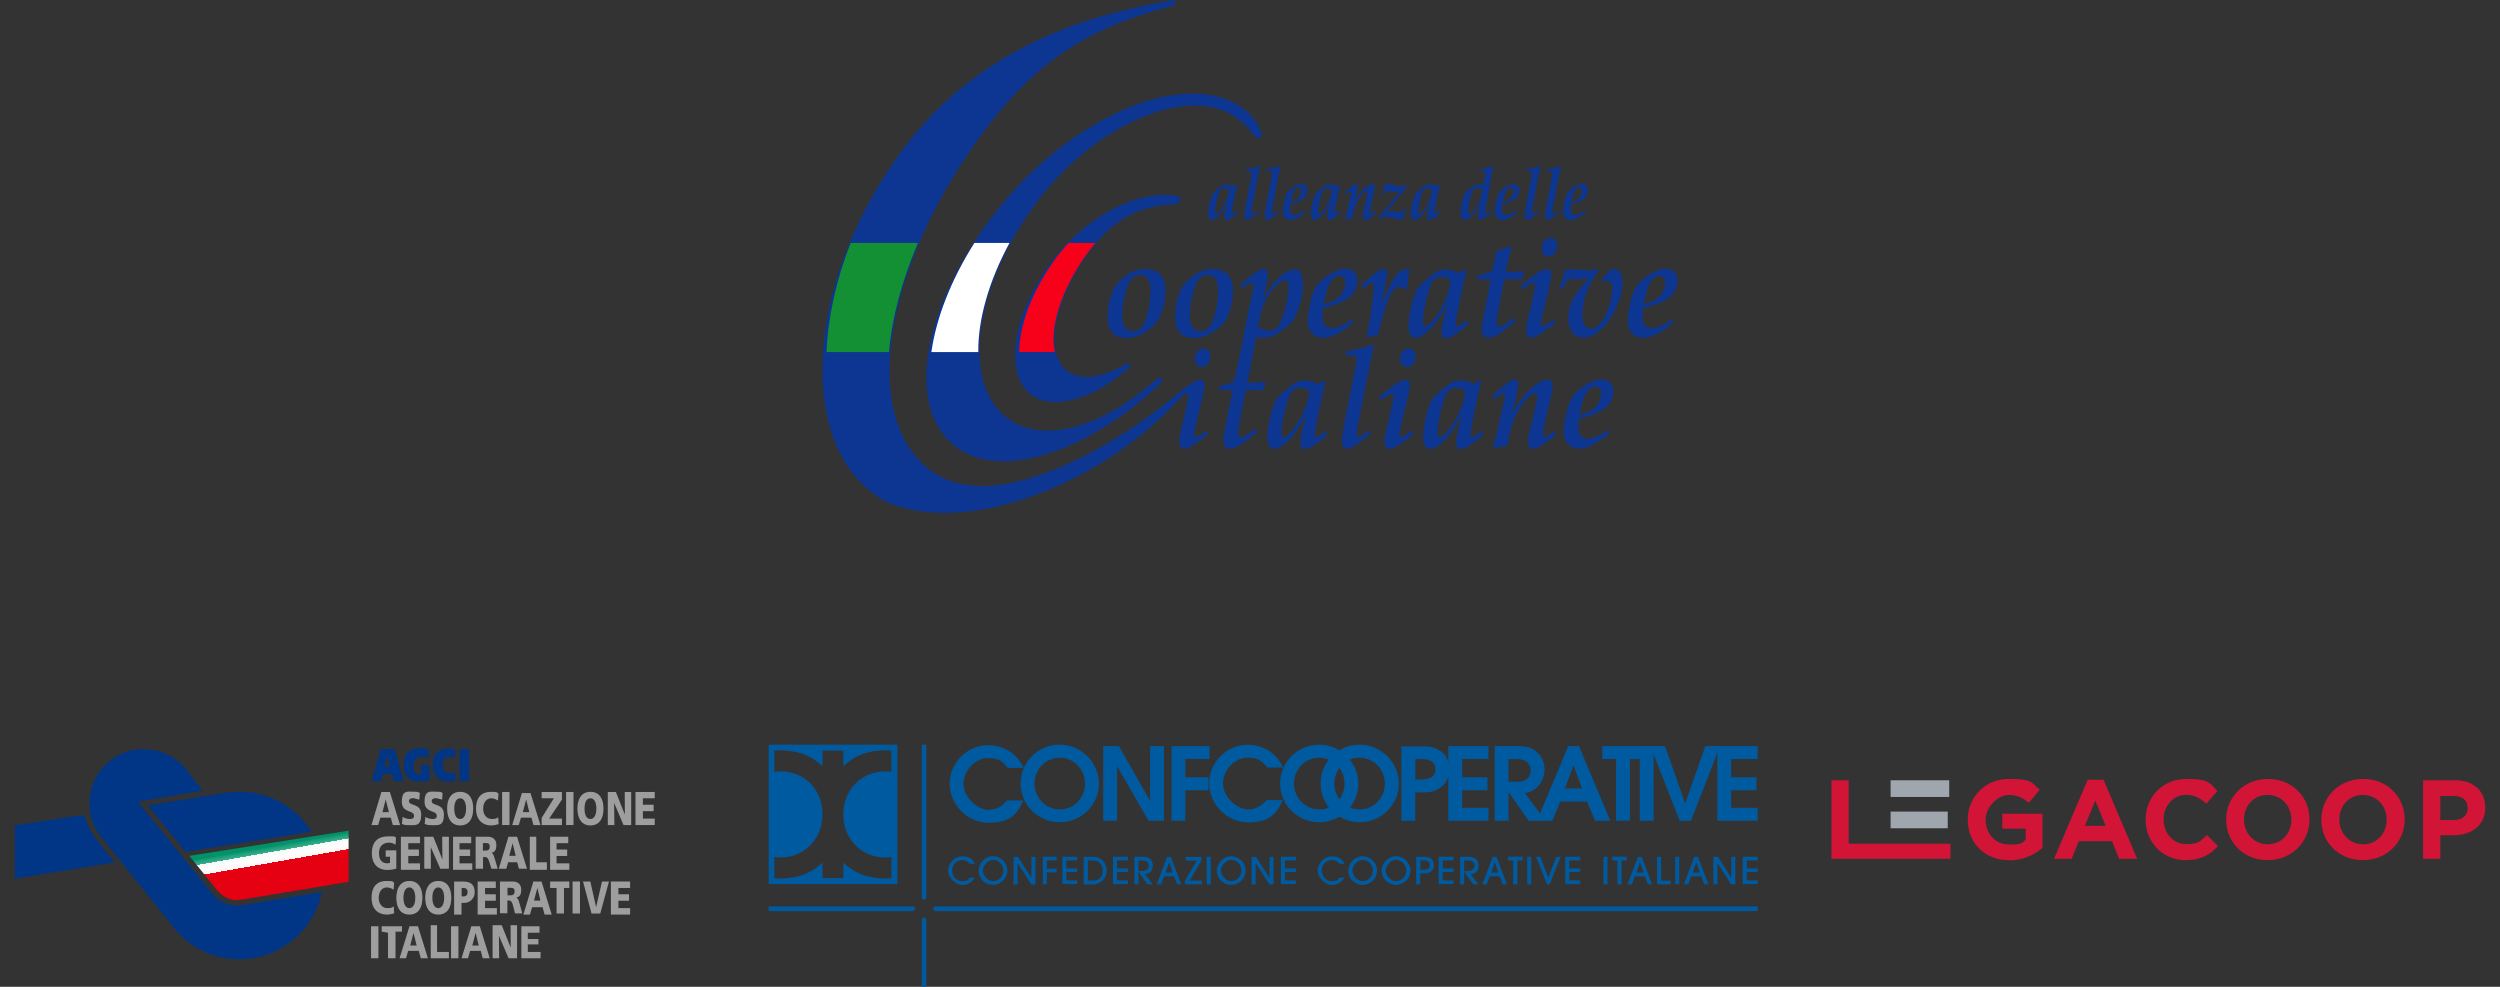 <?xml version="1.0" encoding="UTF-8"?>
<svg id="Livello_2" data-name="Livello 2" xmlns="http://www.w3.org/2000/svg" xmlns:xlink="http://www.w3.org/1999/xlink" version="1.1" viewBox="0 0 1859.6 734">
  <rect x="0" y="0" width="1859.6" height="734" fill="#333333" stroke="none"/>
  <defs>
    <style>
      .cls-1 {
        fill: #d21437;
      }

      .cls-1, .cls-2, .cls-3, .cls-4, .cls-5, .cls-6, .cls-7, .cls-8, .cls-9, .cls-10, .cls-11, .cls-12, .cls-13, .cls-14, .cls-15, .cls-16, .cls-17, .cls-18 {
        stroke-width: 0px;
      }

      .cls-19 {
        clip-path: url(#clippath);
      }

      .cls-2 {
        fill: none;
      }

      .cls-3, .cls-16 {
        fill: #005aa0;
      }

      .cls-4 {
        fill: #138f34;
      }

      .cls-5 {
        fill: url(#linear-gradient);
      }

      .cls-6 {
        fill: #a0a6ad;
      }

      .cls-7 {
        fill: #f70019;
      }

      .cls-20 {
        clip-path: url(#clippath-1);
      }

      .cls-21 {
        clip-path: url(#clippath-4);
      }

      .cls-22 {
        clip-path: url(#clippath-3);
      }

      .cls-23 {
        clip-path: url(#clippath-2);
      }

      .cls-24 {
        clip-path: url(#clippath-7);
      }

      .cls-25 {
        clip-path: url(#clippath-8);
      }

      .cls-26 {
        clip-path: url(#clippath-6);
      }

      .cls-27 {
        clip-path: url(#clippath-5);
      }

      .cls-8 {
        fill: #0d3692;
      }

      .cls-9 {
        fill: url(#linear-gradient-4);
      }

      .cls-10 {
        fill: url(#linear-gradient-2);
      }

      .cls-11 {
        fill: url(#linear-gradient-3);
      }

      .cls-12 {
        fill: url(#linear-gradient-8);
      }

      .cls-13 {
        fill: url(#linear-gradient-7);
      }

      .cls-14 {
        fill: url(#linear-gradient-5);
      }

      .cls-15 {
        fill: url(#linear-gradient-6);
      }

      .cls-16 {
        fill-rule: evenodd;
      }

      .cls-17 {
        fill: #fff;
      }

      .cls-18 {
        fill: #9e9e9f;
      }
    </style>
    <clipPath id="clippath">
      <path class="cls-2" d="M288.1,562.2h0l2.1,7.8h-4.2l2.1-7.8M283.2,557.3l-6.6,23.8h7l1.3-5.5h6.6l1.4,5.5h7.4l-6.8-23.8h-10.3Z"/>
    </clipPath>
    <linearGradient id="linear-gradient" x1="-393.2" y1="853" x2="-370.3" y2="853" gradientTransform="translate(684.5 1456.3) scale(1 -1)" gradientUnits="userSpaceOnUse">
      <stop offset="0" stop-color="#003685"/>
      <stop offset="1" stop-color="#003685"/>
    </linearGradient>
    <clipPath id="clippath-1">
      <path class="cls-2" d="M300.1,568.7c0,8.7,5.2,12.8,11.5,12.8s5.5-.4,8-1.3v-11h-6.4v6.4l-1.6.2c-2.9,0-4-2.9-4-6.3s2.4-6.7,6.1-6.7,4,.6,5.1,1.3v-6.9c-1.8-.6-3.6-.9-7.2-.9-6.1.3-11.5,4.4-11.5,12.4"/>
    </clipPath>
    <linearGradient id="linear-gradient-2" x1="-552.6" y1="908.7" x2="-529.3" y2="908.7" gradientTransform="translate(770.1 1341.3) scale(.9 -.9)" gradientUnits="userSpaceOnUse">
      <stop offset="0" stop-color="#003685"/>
      <stop offset="1" stop-color="#003685"/>
    </linearGradient>
    <clipPath id="clippath-2">
      <path class="cls-2" d="M321.8,568.7c0,8.7,5.2,12.8,11.5,12.8s3.9-.5,5.3-1v-6.4l-4,1c-3.1,0-5.3-2.1-5.3-6.3s2.4-6,5.5-6l3.7.9v-6.3c-2-.4-3.2-.7-5.2-.7-6.1,0-11.5,4-11.5,12"/>
    </clipPath>
    <linearGradient id="linear-gradient-3" x1="-685.6" y1="958" x2="-662.8" y2="958" gradientTransform="translate(824.3 1268.3) scale(.7 -.7)" gradientUnits="userSpaceOnUse">
      <stop offset="0" stop-color="#003685"/>
      <stop offset="1" stop-color="#003685"/>
    </linearGradient>
    <clipPath id="clippath-3">
      <rect class="cls-2" x="341.8" y="557.3" width="7.1" height="23.8"/>
    </clipPath>
    <linearGradient id="linear-gradient-4" x1="-2071.7" y1="1412.4" x2="-2049.7" y2="1412.4" gradientTransform="translate(1008.3 1021.2) scale(.3 -.3)" gradientUnits="userSpaceOnUse">
      <stop offset="0" stop-color="#003685"/>
      <stop offset="1" stop-color="#003685"/>
    </linearGradient>
    <clipPath id="clippath-4">
      <path class="cls-2" d="M177.1,589c-2.9,0-5.6.2-8.3.6l-58.9,9.4,28,34.7h0c0,0,93.8-15,93.8-15-11-17.8-30.8-29.7-53.1-29.7h-1.5"/>
    </clipPath>
    <linearGradient id="linear-gradient-5" x1="251.6" y1="644.3" x2="274.6" y2="644.3" gradientTransform="translate(-1220.9 4019.8) scale(5.3 -5.3)" gradientUnits="userSpaceOnUse">
      <stop offset="0" stop-color="#003685"/>
      <stop offset="1" stop-color="#003685"/>
    </linearGradient>
    <clipPath id="clippath-5">
      <path class="cls-2" d="M11,613.7v39.9l74-12.1h.2l-13.4-17.2c-4.1-5.3-7.6-11.4-9-18.3l-51.8,8"/>
    </clipPath>
    <linearGradient id="linear-gradient-6" x1="97.9" y1="665.3" x2="121" y2="665.3" gradientTransform="translate(-305.1 2779.1) scale(3.2 -3.2)" gradientUnits="userSpaceOnUse">
      <stop offset="0" stop-color="#003685"/>
      <stop offset="1" stop-color="#003685"/>
    </linearGradient>
    <clipPath id="clippath-6">
      <polyline class="cls-2" points="255.8 597.8 268.2 668.2 144.1 690.1 131.7 619.7 255.8 597.8"/>
    </clipPath>
    <clipPath id="clippath-7">
      <path class="cls-2" d="M141.1,636.7h-.2l20.9,25.9v-.2c3.5,4.4,8.9,7.2,14.9,7.1l2.5-.2h0l80.1-13.4v-38l-118.4,18.7"/>
    </clipPath>
    <linearGradient id="linear-gradient-7" x1="234.3" y1="1122.6" x2="257.3" y2="1122.6" gradientTransform="translate(2038.9 -110.5) rotate(80) scale(1.7)" gradientUnits="userSpaceOnUse">
      <stop offset="0" stop-color="#009269"/>
      <stop offset=".3" stop-color="#009269"/>
      <stop offset=".3" stop-color="#0b9770"/>
      <stop offset=".4" stop-color="#3eac8d"/>
      <stop offset=".4" stop-color="#6cc0a8"/>
      <stop offset=".4" stop-color="#93d1c0"/>
      <stop offset=".4" stop-color="#b5dfd3"/>
      <stop offset=".4" stop-color="#d0ebe3"/>
      <stop offset=".4" stop-color="#e5f4f0"/>
      <stop offset=".4" stop-color="#f4faf8"/>
      <stop offset=".5" stop-color="#fcfefd"/>
      <stop offset=".5" stop-color="#fff"/>
      <stop offset=".5" stop-color="#fffdfd"/>
      <stop offset=".6" stop-color="#fef6f7"/>
      <stop offset=".6" stop-color="#fdebec"/>
      <stop offset=".6" stop-color="#fbdadc"/>
      <stop offset=".6" stop-color="#f9c4c8"/>
      <stop offset=".6" stop-color="#f6a8ae"/>
      <stop offset=".6" stop-color="#f38890"/>
      <stop offset=".6" stop-color="#ef626d"/>
      <stop offset=".6" stop-color="#eb3745"/>
      <stop offset=".6" stop-color="#e6091b"/>
      <stop offset=".6" stop-color="#e50012"/>
      <stop offset="1" stop-color="#e50012"/>
    </linearGradient>
    <clipPath id="clippath-8">
      <path class="cls-2" d="M106.2,557.1c-22.4.4-40.1,18.9-39.7,41.2.2,8.9,3.2,17.1,8.2,23.6l55.1,68.8h0c11.7,14.4,29.7,23.3,49.5,22.9,29.8-.6,54.5-22,60.1-50.1l-59.4,9.8h0c0,0-3.5.3-3.5.3-7.1,0-13.6-3.1-17.9-8.2h0c0,0-56.1-69.1-56.1-69.1h0l48.3-8.1h-.1c0,0-12.7-16.5-12.7-16.5-7.5-8.9-18.6-14.5-31-14.3h-.8"/>
    </clipPath>
    <linearGradient id="linear-gradient-8" x1="303.9" y1="629" x2="326.8" y2="629" gradientTransform="translate(-2218.4 5365.6) scale(7.5 -7.5)" gradientUnits="userSpaceOnUse">
      <stop offset="0" stop-color="#003685"/>
      <stop offset="1" stop-color="#003685"/>
    </linearGradient>
  </defs>
  <g>
    <path class="cls-8" d="M834.7,272.8c-16.9,9-33.9,12.4-44.2,4.6-17.5-13.2-10.1-50.2,14-84.3,19.7-27.9,42.3-41,70.3-41,0,0,3.5-2.6,1-3.2-22-6.2-63.6,6.2-92.7,44.6-29.8,39.4-37,84.2-16.1,100.1,16.1,12.2,44.2,3.7,69.8-18.8,0,0,1.5-3.2-1.9-2.2"/>
    <path class="cls-8" d="M858.3,283.8c-40.8,35.5-85.5,48.4-112.1,28.5-34.3-25.6-24.7-96.6,21.5-158.5,46.2-61.9,117.5-91.7,151.8-66.1,9.4,7,7.3,6.1,15,15,0,0,4.2,0,3.9-1.3-1.1-7.3-8.7-13.7-15.6-18.6-37.8-27.2-116.3-3-174.8,65.9-58,68.3-77.2,149.1-39.5,181.7,32.6,28.2,97.3,8.1,152.8-44.3.8-3-1-3-2.5-2.7"/>
    <path class="cls-8" d="M878.6,292.8c-68.8,77.6-181.6,106.4-225.8,76.7-59.2-39.8-55.5-157.1,18.1-257.5C728.8,33,815.8,8.9,871.1,1.2c0,0,3.4.9.8,3.3-68.5,17.2-108.4,44.9-154.9,112.1-64.6,93.3-80.1,196.1-29.1,233.4,44.4,32.5,129.6-7,189-58l1.7.8"/>
    <path class="cls-8" d="M837.7,270.9c-16.8,9.3-32.8,13.1-43.3,5.5-17.7-13-11-50,12.6-84.6,19.2-28.2,41.5-40.9,69.5-41.4,0,0,3.5-3.4,1-4.1-22.1-5.9-63.5,7.2-92,46.2-29.2,39.9-35.6,84.8-14.4,100.3,16.3,11.9,44.2,3,69.5-19.9,0,0,.6-3.3-2.8-2.2"/>
    <path class="cls-8" d="M861.7,281.1c-40.2,36.2-85.3,49.8-112.1,30.2-34.6-25.3-25.6-96.4,20-158.7s116.6-92.9,151.1-67.6c9.4,6.9,7.4,6,15.2,14.9,0,0,3,2.3,2.8,1-1.2-7.3-7.7-15.9-14.6-20.7-38.1-26.9-115.7-1.4-174.2,67.6-58.6,68.8-74.8,150.5-37.8,181.9,32.8,27.9,97.4,7.2,152.4-45.8.8-2.9-1.4-3.1-2.8-2.8"/>
    <path class="cls-8" d="M883,290.4c-67.5,78.8-179.8,109.4-224.5,80.4-59.9-38.8-58.6-163.8,13.8-257.8C732.1,35.4,818.2,8.6,873.5,0c0,0,2.3,1.2-.3,3.7-68.3,18.3-109.4,45.2-154.7,113.1-63,94.4-76.8,197.4-25.2,233.9,44.9,31.8,127.4-11.5,187.6-61.3l2.1,1"/>
    <path class="cls-7" d="M784.7,261.9c-4.1-17.5,4.2-44.5,21.6-70,2.8-4,5.6-7.8,8.5-11.2h-20c-3.4,3.7-6.7,7.6-9.8,11.9-17.4,23.8-26.7,49.3-26.9,69.3h26.6Z"/>
    <path class="cls-17" d="M750.9,180.7c-15.5,28.6-23.5,57.3-23.2,81.2h-34.9c3.5-25,14.4-53.4,32-81.2h26.1Z"/>
    <path class="cls-4" d="M661.3,261.9c2-24.9,9.4-52.7,21.5-81.2h-50c-10.9,27.5-16.9,55.4-18,81.2h46.5Z"/>
    <g>
      <path class="cls-8" d="M823.9,235.1c0-4.2.6-8.6,1.9-13.1,1.3-4.6,2.7-7.8,4.1-9.8.9-1.3,2.6-2.9,4.9-5,2.4-2.1,5-3.8,7.8-5.1s5.8-2,9-2,5.1.4,7.2,1.3c2.2.9,3.8,2,5,3.4,1.1,1.4,1.9,3.1,2.4,5.1s.8,4.1.8,6.5c0,4.4-.7,8.9-2,13.3-1.3,4.4-2.9,7.8-4.7,10.2-1.3,1.6-3.2,3.4-5.9,5.4s-5.3,3.5-7.8,4.5-5.3,1.6-8.4,1.6-6.6-.7-8.7-2.1c-2.1-1.4-3.6-3.4-4.5-5.9s-1.1-5.3-1.1-8.3h0ZM834.7,234.6c0,4.2.7,7.2,2.2,9,1.4,1.8,3.5,2.7,6.1,2.7s3.3-.5,4.5-1.4c1.3-.9,2.4-2.4,3.5-4.5s2-5,2.9-8.6c1.3-5.4,1.9-10.5,1.9-15.4s-.7-7.1-2.2-9-3.4-2.8-5.8-2.8-4.6,1-6.3,3c-1.8,2-3.3,5.9-4.7,11.5s-2,10.9-2.1,15.5h0Z"/>
      <path class="cls-8" d="M874.1,235.1c0-4.2.6-8.6,1.9-13.1,1.3-4.6,2.7-7.8,4.1-9.8.9-1.3,2.6-2.9,4.9-5,2.3-2.1,5-3.8,7.8-5.1s5.8-2,9-2,5.1.4,7.2,1.3c2.2.9,3.8,2,4.9,3.4,1.1,1.4,1.9,3.1,2.5,5.1.5,2,.8,4.1.8,6.5,0,4.4-.7,8.9-2,13.3-1.3,4.4-2.9,7.8-4.7,10.2-1.3,1.6-3.2,3.4-5.9,5.4s-5.3,3.5-7.8,4.5-5.3,1.6-8.4,1.6-6.6-.7-8.7-2.1c-2.1-1.4-3.6-3.4-4.5-5.9s-1.1-5.3-1.1-8.3h0ZM885,234.6c0,4.2.7,7.2,2.2,9,1.4,1.8,3.5,2.7,6.1,2.7s3.3-.5,4.5-1.4c1.3-.9,2.5-2.4,3.5-4.5s2-5,2.9-8.6c1.3-5.4,1.9-10.5,1.9-15.4s-.7-7.1-2.2-9-3.4-2.8-5.8-2.8-4.6,1-6.3,3c-1.8,2-3.3,5.9-4.7,11.5s-2.1,10.9-2.1,15.5h0Z"/>
      <path class="cls-8" d="M920.3,277.9l-.9-.8c2.5-11.3,4.1-18.9,4.8-22.8,1.6-8.3,3.3-17.4,5.2-27.2,1.4-5.5,2.3-9.5,2.8-12,0-1,.2-1.8.2-2.5,0-1.1,0-1.7-.3-2s-.5-.4-.8-.4c-.5,0-1.3.3-2.3.8-1.6.9-3.3,2.1-5,3.5l-1.2-2.6c3.5-3.2,6.1-5.4,7.9-6.8,2.8-2.2,5-3.7,6.7-4.4,1.1-.5,2-.8,2.7-.8s1.5.3,2,.9c.5.6.7,1.4.7,2.6s0,2.2.3,3.9c-.4,2.2-1.6,7.1-3.5,14.8,2.9-5,5.3-8.7,7.3-11.1,1.5-1.8,3.5-3.7,5.8-5.6,2.3-1.9,4.4-3.3,6.2-4,1.7-.8,3.4-1.1,5-1.1s1.8.3,2.4.9c.7.6,1.2,1.8,1.8,3.5.8,2.4,1.1,5.1,1.1,8,0,4.2-.8,9-2.4,14.2-1.6,5.2-3.2,8.9-4.7,11s-3.8,4.3-7,6.7c-3.1,2.4-5.8,4.1-7.8,5.1-2.1,1.1-4.5,1.6-7.4,1.6s-3.6-.2-5.3-.7c-1.8,8.3-3,14.4-3.9,19.5,0,.4-.8,3.8-1.2,6s-1.5.3-3,.6c-3.4.4-5.4.9-6.2,1.2h0ZM935.7,243.2c3.1,1.8,6,2.7,8.9,2.7s3.2-.5,4.5-1.5,2.5-2.9,3.7-5.6c1.2-2.7,2.5-6.9,3.9-12.6,1-4.4,1.6-8.3,1.6-11.8s-.2-4.2-.7-5c-.4-.6-.9-.9-1.6-.9s-1.8.3-3.1,1c-1.7.9-3.5,2.5-5.5,4.6s-3.7,4.7-5.3,7.8-2.8,5.9-3.6,8.6c-.5,1.7-1.5,6-2.8,12.7h0Z"/>
      <path class="cls-8" d="M1005.7,237.4l1,2.8c-4.4,3.2-7.3,5.4-8.8,6.3-2.8,1.7-5.3,3-7.5,3.7-2.1.7-4.1,1.1-5.8,1.1s-4.3-.5-6.2-1.5-3.3-2.4-4.2-4.3-1.4-4.1-1.4-6.5c0-4.7.9-10.3,2.6-16.8.8-3.2,1.8-5.8,2.9-7.8,1.1-2,2.7-3.9,4.7-5.8,3.2-2.9,6.9-5.3,11.1-7.2,2.3-1,4.5-1.5,6.5-1.5,2.9,0,5.1.8,6.7,2.4,1.6,1.6,2.4,3.7,2.4,6.3s-.9,6.2-2.7,9-4.9,5.2-9.3,7.1c-4.4,2-8.9,3.4-13.5,4.2-.3,2.6-.5,4.8-.5,6.7,0,3.2.7,5.5,2.1,6.7,1.4,1.2,3,1.8,4.8,1.8s4.2-.6,6.9-1.8c2.7-1,5.4-2.7,8.2-4.9h0ZM984.6,226.3c2.9-.7,4.9-1.4,6.2-2,2.4-1.1,4.2-2.4,5.4-3.6,1.2-1.3,2.3-2.9,3.2-4.9.9-2.1,1.3-3.9,1.3-5.5s-.4-2.8-1.2-3.7-1.9-1.4-3.2-1.4-3,.6-4.5,1.8-2.8,3.6-4,7.1c-1,2.6-2.1,6.7-3.2,12.2h0Z"/>
      <path class="cls-8" d="M1017.4,251.1l-.7-1.3,1.6-8.1c.9-5.1,1.6-9.6,2-13.3s.9-7.4,1.3-11.2c.2-1.9.3-3.4.3-4.6s0-1.6-.3-2c-.2-.3-.5-.5-.8-.5-1,0-3.3,1.6-6.9,4.7l-1.2-2.8c4-3.7,7-6.4,8.9-7.9,1.9-1.6,3.8-2.8,5.5-3.6.8-.4,1.5-.6,2.1-.6s1.3.3,1.8,1,.8,1.6.8,2.9-.2,2.3-.5,4.1c-.2.9-1.3,6.3-3.3,16.2h.7c2.3-6,4.6-10.9,6.9-14.8,2.3-3.9,4.4-6.5,6.2-7.8,1.2-.8,2.6-1.2,4.1-1.2s1.8.2,2.8.5c-.5,2-1,4.3-1.3,7-.4,2.7-.6,5-.7,7l-1.1.7c-1.4-1.4-2.9-2.1-4.5-2.1s-2.9.6-4.1,1.9c-1.7,1.7-3.5,5.1-5.3,10.2-2.3,6.3-4.5,14.1-6.6,23.5l-5.5,1.2c-.6.2-1.4.5-2.2.9h0Z"/>
      <path class="cls-8" d="M1091.1,238l1,3.3c-7.8,6.9-13.4,10.3-16.8,10.3s-1.5-.4-2.2-1.3c-.6-.9-.9-2-.9-3.5s.2-2.9.6-5c.5-2.8,1.7-8.1,3.7-15.9-3.4,6.1-5.4,9.6-6,10.5-2.5,3.8-4.9,6.7-7.1,8.9s-4.6,3.9-7.1,5.2c-1.2.6-2.3,1-3.3,1-1.6,0-2.8-.7-3.8-2.1-1-1.4-1.5-3.8-1.5-7.2s.8-10.1,2.4-16.1,3.1-10,4.3-11.8c.9-1.3,3.1-3.4,6.5-6.3,3.4-2.9,6-4.8,7.9-5.9,1.8-1.1,4.1-1.6,6.6-1.6s3.1.2,4.9.7,3.5,1.1,5,2l4.2-2.8,1.5,1.2c-.7,2-1.4,4.6-2.1,7.9-2.1,9.7-3.8,18-5.1,24.9-.6,3.4-.9,5.5-.9,6.4s0,1.2.3,1.5c.2.3.5.4.8.4.5,0,1.3-.3,2.3-.9,1.3-.8,2.9-2.1,4.8-3.8h0ZM1079,208.4c-1.3-.8-2.7-1.4-3.9-1.7-1.3-.4-2.5-.6-3.6-.6-2.2,0-4,.9-5.4,2.6-1.5,1.7-3.2,6.3-5,13.7s-2.7,12.9-2.7,16.7.2,2.4.6,3,.8.8,1.3.8,1.2-.3,2-1c2.3-1.9,4.7-4.8,7.3-8.6,2.6-3.8,4.7-7.9,6.4-12.3s2.6-8.6,3-12.6h0Z"/>
      <path class="cls-8" d="M1125.8,236.3l1.2,2.9c-1.6,1.4-4.2,3.4-7.6,6-3.5,2.6-6.2,4.4-8.3,5.3-1.4.6-2.6.9-3.6.9-1.8,0-3.2-.6-4.1-1.9-.9-1.2-1.3-2.8-1.3-4.7s.2-2.7.5-4.5c.2-1.4,1.4-7.5,3.6-18.4,1.4-7.3,2.3-12,2.6-14.1h-10.2l.6-2.8c2.7-.6,6.3-1.8,10.8-3.6,0-.8.5-2.4,1.1-4.9,1-3.8,1.5-6.9,1.5-9.4,1.4-.4,2.8-.8,4.1-1.4l6.4-2.7,1.1,1.3c-1,3.3-2.4,9.3-4.2,17.9h4.8c3.2,0,5.9-.1,8.1-.4l.4.4c-.7,2.8-1.1,4.7-1.2,5.8-2.7-.2-5.4-.4-8.1-.4h-4.9c-.2,1-.8,4-1.9,9.1,0,.2-1,5.4-2.9,15.7-.6,3.2-.9,5.4-1,6.4,0,.6,0,1.1,0,1.5,0,.8.2,1.4.6,1.9.4.4.9.7,1.6.7,1,0,2.1-.4,3.5-1.3,2.3-1.5,4.7-3.3,6.9-5.3h0Z"/>
      <path class="cls-8" d="M1132.4,215.4l-1.2-2.7,6.3-5.1c3.2-2.5,5.4-4.1,6.5-4.8,1.8-1.1,3.4-1.9,4.8-2.3.9-.3,1.6-.4,2.3-.4s1.4.3,2,1,.9,1.6.9,2.8,0,2.6-.4,4c-.4,2.2-1.5,6.9-3.3,14.2s-2.9,12.1-3.4,14.3-.7,3.7-.7,4.4,0,1,.4,1.3.6.5.9.5,1-.2,1.8-.7c1.8-1,3.8-2.4,6.1-4.1l1.3,2.7c-2.4,1.9-5.2,3.9-8.3,6.1-3.1,2.2-5.3,3.6-6.8,4.1-.9.4-1.8.6-2.7.6s-1.9-.4-2.6-1.3c-.7-.9-1-2.2-1-4s0-2.9.4-4.4c.3-2,1.1-5.7,2.4-10.9,2.6-10.8,3.9-17.1,3.9-19s0-.8-.3-1c-.2-.2-.4-.4-.8-.4-1.2,0-4,1.7-8.5,5.1h0ZM1146.8,184.5c0-2.2.6-4.1,1.9-5.5s2.8-2.1,4.6-2.1,2.8.5,3.7,1.6c.9,1,1.4,2.4,1.4,4.1s-.6,4.4-1.8,5.8c-1.2,1.5-2.7,2.2-4.6,2.2s-2.9-.5-3.8-1.6c-1-1-1.4-2.5-1.4-4.5h0Z"/>
      <path class="cls-8" d="M1160.1,214.6l3.9-13.6c2.2-.5,3.9-.7,5.3-.7s3.1.1,5.8.4c2.7.3,4.9.4,6.7.4s2.9-.1,3.8-.4c.7-.2,1.4-.6,2.1-1.1l1.3,2c-1.7,2.1-3.6,5.1-5.6,8.8-2,3.8-3.6,7.7-4.7,11.9s-1.7,8.2-1.7,11.9.6,6.2,1.7,7.8,2.7,2.4,4.6,2.4,2.9-.5,4.5-1.5,3.2-2.8,4.9-5.5,3.1-6.3,4.5-10.7c1.3-4.5,2-8.7,2-12.5s-.4-2.7-1-3.7-1.5-1.5-2.5-1.5-1.9.3-3,.8l-1.1-2.4c1.1-.9,2.4-2.2,3.8-3.8,1.1-1.2,1.9-2.3,2.4-3.2.8-.2,1.4-.4,2-.4,1.2,0,2.4.3,3.5.9.6.3,1.2.9,1.8,1.7.6.8,1,1.8,1.3,3.1s.4,2.8.4,4.7c0,2.9-.3,5.7-1,8.3-1.1,4.4-2.7,8.5-4.7,12.4-2.7,5.1-5.4,9.1-8.3,12.1s-5.6,5.1-8,6.3-4.7,1.8-6.8,1.8c-3.3,0-6.1-1.3-8.2-3.8s-3.2-6.2-3.2-10.9.6-6.9,1.7-10.1c1.1-3.2,2.9-6.4,5.2-9.5,1.7-2.3,4.5-5.7,8.6-10.2-1.8.4-3.1.6-4,.7-.8.1-2.5.1-4.9.1h-4.2c-1.2-.1-2.1,0-2.6.3-.5.3-1.1,1.2-1.8,2.7l-1.8,4.1h-2.7c0-.1,0,0,0,0Z"/>
      <path class="cls-8" d="M1243.7,237.4l1,2.8c-4.4,3.2-7.3,5.4-8.8,6.3-2.8,1.7-5.3,3-7.4,3.7s-4.1,1.1-5.8,1.1-4.3-.5-6.2-1.5c-1.9-1-3.3-2.4-4.2-4.3-.9-1.9-1.4-4.1-1.4-6.5,0-4.7.9-10.3,2.6-16.8.9-3.2,1.8-5.8,2.9-7.8s2.7-3.9,4.7-5.8c3.2-2.9,6.9-5.3,11.1-7.2,2.3-1,4.5-1.5,6.5-1.5,2.9,0,5.1.8,6.7,2.4,1.6,1.6,2.4,3.7,2.4,6.3s-.9,6.2-2.7,9c-1.8,2.8-4.9,5.2-9.3,7.1-4.4,2-8.9,3.4-13.5,4.2-.3,2.6-.5,4.8-.5,6.7,0,3.2.7,5.5,2.1,6.7s3,1.8,4.8,1.8,4.2-.6,6.9-1.8c2.6-1,5.3-2.7,8.1-4.9h0ZM1222.6,226.3c2.9-.7,4.9-1.4,6.2-2,2.4-1.1,4.2-2.4,5.4-3.6,1.2-1.3,2.3-2.9,3.2-4.9.9-2.1,1.3-3.9,1.3-5.5s-.4-2.8-1.2-3.7c-.8-.9-1.9-1.4-3.2-1.4s-3,.6-4.5,1.8-2.8,3.6-4,7.1c-1,2.6-2,6.7-3.2,12.2h0Z"/>
    </g>
    <g>
      <path class="cls-8" d="M920.3,156.6l.5,1.7c-4,3.6-6.8,5.4-8.5,5.4s-.8-.2-1.1-.7c-.3-.4-.5-1.1-.5-1.8s0-1.5.3-2.6c.3-1.4.9-4.2,1.9-8.2-1.7,3.2-2.7,5-3,5.5-1.3,1.9-2.4,3.5-3.5,4.6s-2.3,2.1-3.5,2.7c-.6.3-1.2.5-1.6.5-.8,0-1.4-.4-1.9-1.1-.5-.7-.7-2-.7-3.7,0-2.5.4-5.3,1.2-8.4.8-3.1,1.5-5.2,2.2-6.1.5-.7,1.5-1.8,3.2-3.3s3-2.5,3.9-3.1,2-.8,3.3-.8,1.5.1,2.5.4c.9.2,1.7.6,2.5,1l2.1-1.5.8.6c-.3,1-.7,2.4-1.1,4.1-1,5-1.9,9.4-2.5,12.9-.3,1.7-.5,2.8-.5,3.3s0,.6.2.8c0,.1.2.2.4.2s.6-.2,1.1-.5,1.3-1,2.3-1.9h0ZM914.2,141.3c-.7-.4-1.3-.7-2-.9-.6-.2-1.2-.3-1.8-.3-1.1,0-2,.4-2.7,1.4-.7.9-1.6,3.3-2.5,7.1s-1.4,6.7-1.4,8.6,0,1.2.3,1.5.4.4.7.4.6-.2,1-.5c1.2-1,2.4-2.5,3.6-4.5,1.3-2,2.3-4.1,3.2-6.4.9-2.2,1.4-4.3,1.6-6.4h0Z"/>
      <path class="cls-8" d="M935.5,156.5l.7,1.4-4.3,3.4c-1.2.9-2.2,1.6-3,1.9-.5.2-1.1.4-1.5.4s-.9-.2-1.2-.6c-.4-.6-.6-1.4-.6-2.4s0-2.1.3-3.5c.4-2.3.6-3.7.7-4.3l3.5-18.3.5-3.1c0-.8.2-1.5.3-1.9v-.7c0-.4,0-.7-.2-.9,0-.2-.3-.3-.7-.4-.3,0-1.3,0-3.1,0l.2-1.6c3.3-.4,6.5-1.3,9.5-2.5l.6.6-2.5,12.3-2.8,15.2c-.6,2.9-.9,4.8-1,5.7v.9c0,.4,0,.6.2.8,0,.2.3.3.4.3.2,0,.6-.2,1.1-.5,1-.5,1.9-1.2,2.9-2.1h0Z"/>
      <path class="cls-8" d="M950.7,156.5l.7,1.4-4.3,3.4c-1.2.9-2.2,1.6-3,1.9-.5.2-1.1.4-1.5.4s-.9-.2-1.2-.6c-.4-.6-.6-1.4-.6-2.4s0-2.1.3-3.5c.3-2.3.6-3.7.7-4.3l3.5-18.3.5-3.1c0-.8.2-1.5.3-1.9v-.7c0-.4,0-.7-.2-.9,0-.2-.3-.3-.7-.4-.3,0-1.3,0-3.1,0l.2-1.6c3.3-.4,6.5-1.3,9.5-2.5l.6.6-2.5,12.3-2.8,15.2c-.6,2.9-.9,4.8-1,5.7v.9c0,.4,0,.6.2.8,0,.2.3.3.4.3.2,0,.6-.2,1.1-.5,1-.5,1.9-1.2,2.9-2.1h0Z"/>
      <path class="cls-8" d="M970.6,156.4l.5,1.5c-2.2,1.7-3.6,2.8-4.4,3.3-1.4.9-2.7,1.5-3.7,1.9-1.1.4-2,.6-2.9.6s-2.2-.3-3.1-.8c-.9-.5-1.7-1.3-2.1-2.3-.5-1-.7-2.1-.7-3.4,0-2.4.4-5.4,1.3-8.8.4-1.7.9-3,1.5-4.1.5-1.1,1.3-2.1,2.3-3,1.6-1.5,3.5-2.8,5.5-3.7,1.2-.5,2.2-.8,3.2-.8s2.5.4,3.3,1.2,1.2,1.9,1.2,3.3-.4,3.3-1.3,4.7-2.4,2.7-4.6,3.7c-2.2,1-4.4,1.8-6.7,2.2-.2,1.3-.3,2.5-.3,3.5,0,1.7.3,2.8,1,3.5.7.6,1.5.9,2.4.9s2.1-.3,3.4-.9c1.4-.5,2.8-1.3,4.2-2.5h0ZM960.1,150.6c1.5-.4,2.5-.7,3.1-1.1,1.2-.6,2.1-1.2,2.7-1.9.6-.6,1.1-1.5,1.6-2.6s.7-2,.7-2.9-.2-1.5-.6-2c-.4-.5-.9-.7-1.6-.7s-1.5.3-2.3,1-1.4,1.9-2,3.7c-.5,1.5-1,3.6-1.6,6.5h0Z"/>
      <path class="cls-8" d="M996.8,156.6l.5,1.7c-4,3.6-6.8,5.4-8.5,5.4s-.8-.2-1.1-.7c-.3-.4-.5-1.1-.5-1.8s0-1.5.3-2.6c.3-1.4.9-4.2,1.9-8.2-1.7,3.2-2.7,5-3,5.5-1.3,1.9-2.4,3.5-3.5,4.6s-2.3,2.1-3.5,2.7c-.6.3-1.2.5-1.6.5-.8,0-1.4-.4-1.9-1.1-.5-.7-.7-2-.7-3.7,0-2.5.4-5.3,1.2-8.4.8-3.1,1.5-5.2,2.2-6.1.5-.7,1.5-1.8,3.2-3.3s3-2.5,3.9-3.1,2-.8,3.3-.8,1.5.1,2.5.4c.9.2,1.7.6,2.5,1l2.1-1.5.8.6c-.3,1-.7,2.4-1.1,4.1-1,5-1.9,9.4-2.5,12.9-.3,1.7-.5,2.8-.5,3.3s0,.6.2.8c0,.1.2.2.4.2s.6-.2,1.1-.5,1.4-1,2.3-1.9h0ZM990.8,141.3c-.7-.4-1.3-.7-2-.9-.6-.2-1.2-.3-1.8-.3-1.1,0-2,.4-2.7,1.4-.7.9-1.6,3.3-2.5,7.1s-1.4,6.7-1.4,8.6,0,1.2.3,1.5.4.4.7.4.6-.2,1-.5c1.2-1,2.4-2.5,3.6-4.5,1.3-2,2.3-4.1,3.2-6.4.9-2.2,1.4-4.3,1.6-6.4h0Z"/>
      <path class="cls-8" d="M1001.2,163.5l-.6-.6c.3-1.2.7-2.4,1-3.8.7-2.9,1.2-5.4,1.6-7.3.4-1.9.8-4,1.4-6.2.3-1.2.4-2,.4-2.4s0-.5-.2-.7-.2-.2-.4-.2c-.5,0-1.7.8-3.4,2.3l-.6-1.4c2.8-2.8,4.9-4.6,6.2-5.4.8-.6,1.6-.9,2.1-.9s.7.1.9.4c.2.3.3.7.3,1.3s0,1.7-.3,2.7c-.3,1.7-.9,4.6-1.9,8.9,1.5-3.1,3.3-5.9,5.5-8.4,1.7-1.8,3.2-3.1,4.7-4,1-.6,1.9-.9,2.7-.9s1.1.2,1.5.6c.3.4.5,1.1.5,1.9s0,1.5-.3,2.5c-.3,1.6-1,4.6-2,8.8-.5,2.1-.8,3.9-1,5.4,0,1-.2,1.7-.2,2s0,.6.2.8c0,.1.2.2.4.2.3,0,.7-.2,1.2-.5.8-.5,1.6-1.1,2.3-1.8l.6,1.5c-2.5,2.2-4.6,3.8-6.1,4.7-.9.5-1.8.8-2.5.8s-1-.3-1.2-.8-.4-1.1-.4-1.9c0-1.4.5-4.4,1.7-8.9,1.1-4.6,1.7-7.5,1.7-8.8s0-.6-.2-.8-.4-.3-.6-.3c-.3,0-.7.1-1.2.4-.9.6-2,1.8-3.3,3.6-1.2,1.8-2.2,3.6-3,5.4-.7,1.9-1.3,3.6-1.7,5.3-.5,2.4-.9,4.3-1,5.6-2,.1-3.5.4-4.8.9h0Z"/>
      <path class="cls-8" d="M1025.9,161.1l15.9-19.2c-1.1.7-2.3,1-3.6,1s-2.1-.1-3.7-.4c-1.6-.2-2.7-.4-3.2-.4s-.6,0-1,.1c-.2.5-.6,1.4-1.1,2.8h-1.3c0-.1,2.1-7.7,2.1-7.7.8-.3,1.6-.5,2.4-.5s1.3.1,2,.2c.7.1,1.7.4,2.8.8,1.2.4,2.2.6,2.9.8.8.1,1.5.2,2.2.2s1.4-.1,1.9-.4c.5-.3.9-.8,1.3-1.5l.9.4-.6,2.8-15.4,18.3c1.1-.6,2-.9,2.6-1.1.6-.2,1.2-.3,1.8-.3s2,.2,3.7.5c1.6.3,2.8.5,3.5.5s.6,0,1.1-.1l1.2-3.1h1.3c-.6,2.1-1.2,4.7-1.7,7.8-.8.5-1.7.7-2.7.7s-1.5-.1-2.1-.2c-.4-.1-1.7-.4-3.7-1-2.1-.6-3.8-.9-5.1-.9s-2.8.6-3.7,1.8l-.7-1.9h0Z"/>
      <path class="cls-8" d="M1071.3,156.6l.5,1.7c-4,3.6-6.8,5.4-8.5,5.4s-.8-.2-1.1-.7c-.3-.4-.5-1.1-.5-1.8s0-1.5.3-2.6c.3-1.4.9-4.2,1.9-8.2-1.7,3.2-2.7,5-3,5.5-1.3,1.9-2.4,3.5-3.6,4.6-1.1,1.1-2.3,2.1-3.6,2.7-.6.3-1.2.5-1.6.5-.8,0-1.4-.4-1.9-1.1-.5-.7-.7-2-.7-3.7,0-2.5.4-5.3,1.2-8.4.8-3.1,1.5-5.2,2.2-6.1.4-.7,1.5-1.8,3.2-3.3s3-2.5,3.9-3.1,2-.8,3.3-.8,1.6.1,2.4.4c.9.2,1.7.6,2.5,1l2.1-1.5.8.6c-.3,1-.7,2.4-1.1,4.1-1,5-1.9,9.4-2.5,12.9-.3,1.7-.4,2.8-.4,3.3s0,.6,0,.8.2.2.4.2.6-.2,1.1-.5c.8-.3,1.6-1,2.6-1.9h0ZM1065.2,141.3c-.7-.4-1.3-.7-1.9-.9s-1.2-.3-1.8-.3c-1.1,0-2,.4-2.7,1.4-.7.9-1.6,3.3-2.5,7.1s-1.4,6.7-1.4,8.6,0,1.2.3,1.5c.2.3.4.4.7.4s.6-.2,1-.5c1.2-1,2.4-2.5,3.6-4.5,1.3-2,2.3-4.1,3.2-6.4.9-2.2,1.4-4.3,1.5-6.4h0Z"/>
      <path class="cls-8" d="M1108.9,156.5l.4,1.6c-2.5,2.1-3.9,3.2-4.2,3.4-1.1.8-2,1.4-2.8,1.7-.5.2-.9.3-1.3.3s-.9-.2-1.3-.7c-.3-.4-.5-1.1-.5-1.8s0-1.4.3-2.5c0-.4.8-3.2,2-8.4-2,4.6-4.4,8.2-7.4,10.9-1.9,1.7-3.4,2.6-4.6,2.6s-1.5-.4-2.1-1.3c-.6-.9-.9-2.2-.9-4s.2-4.5.7-6.8,1.1-4.2,1.8-5.9c.5-1.2.9-2.1,1.4-2.7.3-.4,1.1-1.1,2.3-2.1,2.2-1.7,3.8-2.8,4.7-3.2.9-.4,1.8-.6,2.7-.6s1.9.2,3.2.6l1.1-5.9c.3-1.5.4-2.6.4-3.3s0-.5-.2-.7-.4-.3-.7-.4c-.6,0-1.6-.2-3,0l.3-1.6c2.9,0,5.9-.9,9-2.4l.6.5c-.6,2.7-2.2,11.4-4.8,26.3-.8,4.5-1.2,7.2-1.2,8.1s0,.5.2.7c0,.1.2.2.3.2s.2,0,.3-.1c0,0,.3-.2.6-.4.3-.2.6-.5,1-.8l1.7-1.2h0ZM1102.8,140.9c-.6-.3-1.2-.6-1.8-.7-.6-.1-1.3-.2-2.1-.2-1.2,0-2,.2-2.6.7-.4.3-.8,1.1-1.3,2.4-.7,1.7-1.3,3.7-1.8,6-.7,3.3-1.1,6.1-1.1,8.4s0,1.2.2,1.4c.2.3.4.4.6.4.3,0,.6-.1,1-.3.7-.4,1.4-1.1,2.1-1.9,1-1.2,2.1-2.8,3.1-4.7.8-1.4,1.5-2.9,2.1-4.7s1-3.2,1.2-4.4l.4-2.4h0Z"/>
      <path class="cls-8" d="M1128.3,156.4l.5,1.5c-2.2,1.7-3.6,2.8-4.4,3.3-1.4.9-2.7,1.5-3.7,1.9-1.1.4-2,.6-2.9.6s-2.2-.3-3.1-.8-1.6-1.3-2.1-2.3-.7-2.1-.7-3.4c0-2.4.4-5.4,1.3-8.8.4-1.7.9-3,1.4-4.1.6-1.1,1.3-2.1,2.3-3,1.6-1.5,3.5-2.8,5.5-3.7,1.2-.5,2.2-.8,3.2-.8s2.5.4,3.3,1.2,1.2,1.9,1.2,3.3-.4,3.3-1.3,4.7-2.4,2.7-4.6,3.7-4.4,1.8-6.7,2.2c-.2,1.3-.3,2.5-.3,3.5,0,1.7.3,2.8,1,3.5.7.6,1.5.9,2.4.9s2.1-.3,3.4-.9c1.5-.5,2.9-1.3,4.3-2.5h0ZM1117.8,150.6c1.4-.4,2.5-.7,3.1-1.1,1.2-.6,2.1-1.2,2.7-1.9.6-.6,1.2-1.5,1.6-2.6s.7-2,.7-2.9-.2-1.5-.6-2-.9-.7-1.6-.7-1.5.3-2.2,1c-.7.6-1.4,1.9-2,3.7-.6,1.5-1.2,3.6-1.7,6.5h0Z"/>
      <path class="cls-8" d="M1144,156.5l.7,1.4-4.3,3.4c-1.2.9-2.2,1.6-3,1.9-.6.2-1.1.4-1.5.4s-.9-.2-1.2-.6c-.4-.6-.6-1.4-.6-2.4s0-2.1.3-3.5c.3-2.3.6-3.7.7-4.3l3.5-18.3.5-3.1c0-.8.2-1.5.3-1.9v-.7c0-.4,0-.7-.2-.9,0-.2-.3-.3-.7-.4s-1.3,0-3.1,0l.2-1.6c3.4-.4,6.6-1.3,9.6-2.5l.6.6-2.5,12.3-2.8,15.2c-.6,2.9-.9,4.8-1,5.7,0,.3,0,.6,0,.9s0,.6.2.8.3.3.4.3c.2,0,.6-.2,1.1-.5,1-.5,1.9-1.2,2.9-2.1h0Z"/>
      <path class="cls-8" d="M1159.2,156.5l.7,1.4-4.3,3.4c-1.2.9-2.2,1.6-3,1.9-.6.2-1.1.4-1.5.4s-.9-.2-1.2-.6c-.4-.6-.6-1.4-.6-2.4s0-2.1.3-3.5c.4-2.3.6-3.7.7-4.3l3.5-18.3.5-3.1c0-.8.2-1.5.3-1.9,0-.3,0-.5,0-.7,0-.4,0-.7-.2-.9,0-.2-.3-.3-.7-.4-.3,0-1.3,0-3.1,0l.2-1.6c3.4-.4,6.5-1.3,9.6-2.5l.6.6-2.5,12.3-2.8,15.2c-.6,2.9-.9,4.8-1,5.7v.9c0,.4,0,.6.2.8s.3.3.4.3c.2,0,.6-.2,1.1-.5.8-.5,1.7-1.2,2.7-2.1h0Z"/>
      <path class="cls-8" d="M1179.1,156.4l.5,1.5c-2.2,1.7-3.6,2.8-4.4,3.3-1.4.9-2.7,1.5-3.7,1.9-1.1.4-2,.6-2.9.6s-2.2-.3-3.1-.8-1.7-1.3-2.1-2.3c-.5-1-.7-2.1-.7-3.4,0-2.4.4-5.4,1.3-8.8.4-1.7.9-3,1.5-4.1s1.3-2.1,2.3-3c1.6-1.5,3.5-2.8,5.6-3.7,1.2-.5,2.2-.8,3.2-.8s2.5.4,3.3,1.2,1.2,1.9,1.2,3.3-.4,3.3-1.3,4.7-2.4,2.7-4.6,3.7-4.4,1.8-6.7,2.2c-.2,1.3-.3,2.5-.3,3.5,0,1.7.3,2.8,1,3.5.7.6,1.5.9,2.4.9s2.1-.3,3.4-.9c1.3-.5,2.7-1.3,4.1-2.5h0ZM1168.6,150.6c1.4-.4,2.5-.7,3.1-1.1,1.2-.6,2.1-1.2,2.7-1.9.6-.6,1.1-1.5,1.6-2.6.4-1.1.7-2,.7-2.9s-.2-1.5-.6-2-.9-.7-1.6-.7-1.5.3-2.2,1-1.4,1.9-2,3.7c-.6,1.5-1.1,3.6-1.7,6.5h0Z"/>
    </g>
    <g>
      <path class="cls-8" d="M874.4,297.8l-1.2-2.6,3.8-3.2,2.6-2c3.2-2.5,5.4-4.1,6.5-4.8,1.8-1.1,3.4-1.9,4.8-2.3.9-.3,1.6-.4,2.3-.4s1.4.3,2,1,.8,1.6.8,2.8,0,2.6-.4,4c-.4,2.2-1.5,6.9-3.3,14.2-1.8,7.3-2.9,12.1-3.4,14.3s-.7,3.8-.7,4.5,0,1,.4,1.3c.3.3.5.5.9.5s1-.2,1.8-.7c1.8-1,3.8-2.4,6.1-4l1.2,2.7c-2.4,1.9-5.2,3.9-8.3,6.1s-5.3,3.6-6.8,4.1c-.9.4-1.8.6-2.7.6s-1.9-.4-2.6-1.3c-.7-.9-1-2.2-1-4s0-2.9.4-4.4c.3-2,1.1-5.7,2.4-10.9,2.6-10.8,3.9-17.1,3.9-19s0-.8-.3-1-.5-.4-.8-.4c-1.2-.2-3.7,1.3-8.4,4.9h0ZM888.7,266.9c0-2.2.6-4.1,1.9-5.5,1.2-1.4,2.8-2.1,4.6-2.1s2.8.5,3.7,1.6,1.4,2.4,1.4,4.1-.6,4.4-1.8,5.8c-1.2,1.5-2.7,2.2-4.6,2.2s-2.9-.5-3.8-1.6c-.9-1-1.4-2.5-1.4-4.5h0Z"/>
      <path class="cls-8" d="M933.7,318.7l1.2,2.9c-1.6,1.4-4.1,3.4-7.6,6s-6.2,4.4-8.3,5.3c-1.4.6-2.6.9-3.6.9-1.8,0-3.2-.6-4.1-1.9-.9-1.2-1.3-2.8-1.3-4.7s.2-2.7.5-4.5c.2-1.4,1.4-7.5,3.6-18.4,1.4-7.3,2.3-12,2.6-14.1h-10.2l.6-2.8c2.7-.6,6.3-1.8,10.8-3.5,0-.8.5-2.4,1.1-4.9,1-3.8,2.1-6.9,2.1-9.4,1.4-.4,2.2-.8,3.5-1.4l6.4-2.7.2,1.2c-1,3.3-1.6,9.3-3.4,17.9h4.8c3.2,0,5.9-.1,8.1-.4l.4.4c-.7,2.8-1.1,4.7-1.3,5.8-2.7-.2-5.4-.4-8.1-.4h-4.9c-.2,1-.8,4-1.9,9.1,0,.2-1,5.4-2.9,15.7-.6,3.2-.9,5.4-1,6.4,0,.6,0,1.1,0,1.5,0,.8.2,1.5.6,1.9.4.4.9.7,1.6.7,1,0,2.1-.4,3.5-1.3,2.6-1.5,4.9-3.3,7.1-5.3h0Z"/>
      <path class="cls-8" d="M986.1,320.4l1,3.3c-7.8,6.9-13.5,10.3-16.8,10.3s-1.5-.4-2.1-1.3-1-2-1-3.5.2-2.9.6-5c.5-2.8,1.7-8,3.7-15.9-3.4,6.1-5.4,9.6-6,10.5-2.5,3.8-4.9,6.7-7.1,9-2.2,2.2-4.6,4-7.1,5.2-1.2.6-2.3,1-3.3,1-1.6,0-2.8-.7-3.8-2.1s-1.5-3.8-1.5-7.2.8-10.1,2.5-16.1,3.1-10,4.3-11.8c.9-1.3,3.1-3.4,6.5-6.3s6-4.8,7.9-5.9c1.8-1.1,4-1.6,6.6-1.6s3.1.2,4.9.7c1.8.5,3.5,1.1,5,2l4.2-2.8,1.5,1.2c-.7,2-1.4,4.6-2.1,7.9-2.1,9.7-3.8,18-5.1,24.9-.6,3.4-.9,5.5-.9,6.4s0,1.2.3,1.5.5.4.8.4c.5,0,1.2-.3,2.3-.9,1.2-.8,2.9-2.1,4.7-3.9h0ZM974,290.8c-1.3-.8-2.7-1.4-3.9-1.7-1.3-.4-2.5-.6-3.6-.6-2.2,0-4,.9-5.5,2.6s-3.2,6.3-5,13.7c-1.8,7.4-2.7,12.9-2.7,16.7s.2,2.4.5,3c.4.5.8.8,1.3.8s1.2-.3,2-1c2.3-1.9,4.7-4.8,7.3-8.6,2.5-3.8,4.7-7.9,6.5-12.3,1.7-4.4,2.8-8.6,3.1-12.6h0Z"/>
      <path class="cls-8" d="M1018.1,320.1l1.4,2.8-8.7,6.5c-2.5,1.8-4.5,3-6,3.7-1.1.5-2.1.7-3,.7s-1.9-.4-2.5-1.2c-.8-1.1-1.2-2.6-1.2-4.5s.2-4,.7-6.8c.7-4.4,1.2-7.1,1.4-8.2l7.1-35.1,1.1-5.9c.3-1.6.5-2.8.5-3.7,0-.5,0-1,0-1.4,0-.7,0-1.3-.4-1.7-.3-.4-.7-.6-1.3-.8-.6-.1-2.7-.2-6.2-.2l.5-3.1c6.8-.9,13.2-2.5,19.2-4.8l1.2,1.1-5,23.6-5.7,29.2c-1.2,5.6-1.8,9.2-2,10.9,0,.6,0,1.2,0,1.6,0,.7,0,1.2.4,1.6s.5.5.9.5,1.3-.3,2.3-.9c1.5-.8,3.4-2.2,5.3-3.9h0Z"/>
      <path class="cls-8" d="M1027.1,297.8l-1.2-2.7,6.3-5.1c3.2-2.5,5.4-4.1,6.5-4.8,1.8-1.1,3.4-1.9,4.8-2.3.9-.3,1.6-.4,2.3-.4s1.4.3,2,1,.9,1.6.9,2.8,0,2.6-.4,4c-.4,2.2-1.5,6.9-3.3,14.2s-2.9,12.1-3.4,14.3c-.4,2.3-.7,3.8-.7,4.5s0,1,.4,1.3.6.5.9.5.9-.2,1.8-.7c1.8-1,3.8-2.4,6.1-4l1.2,2.7c-2.4,1.9-5.2,3.9-8.3,6.1-3.1,2.2-5.3,3.6-6.8,4.1-.9.4-1.8.6-2.7.6s-1.9-.4-2.6-1.3c-.7-.9-1-2.2-1-4s0-2.9.4-4.4c.3-2,1.1-5.7,2.4-10.9,2.6-10.8,3.9-17.1,3.9-19s0-.8-.3-1-.5-.4-.8-.4c-1.1-.2-4,1.5-8.4,4.9h0ZM1041.4,266.9c0-2.2.6-4.1,1.9-5.5,1.2-1.4,2.8-2.1,4.6-2.1s2.8.5,3.7,1.6,1.4,2.4,1.4,4.1-.6,4.4-1.8,5.8c-1.2,1.5-2.7,2.2-4.6,2.2s-2.9-.5-3.8-1.6c-.9-1-1.4-2.5-1.4-4.5h0Z"/>
      <path class="cls-8" d="M1102,320.4l1,3.3c-7.8,6.9-13.4,10.3-16.8,10.3s-1.5-.4-2.2-1.3c-.6-.9-.9-2-.9-3.5s.2-2.9.6-5c.5-2.8,1.7-8,3.7-15.9-3.4,6.1-5.4,9.6-6,10.5-2.5,3.8-4.9,6.7-7.1,9-2.2,2.2-4.6,4-7.1,5.2-1.3.6-2.3,1-3.3,1-1.6,0-2.8-.7-3.8-2.1s-1.5-3.8-1.5-7.2.8-10.1,2.4-16.1,3.1-10,4.3-11.8c.9-1.3,3.1-3.4,6.5-6.3s6-4.8,7.9-5.9c1.8-1.1,4.1-1.6,6.6-1.6s3.1.2,4.9.7,3.5,1.1,5,2l4.2-2.8,1.5,1.2c-.7,2-1.4,4.6-2.1,7.9-2.1,9.7-3.8,18-5.1,24.9-.6,3.4-.9,5.5-.9,6.4s0,1.2.3,1.5c.2.3.5.4.8.4.5,0,1.2-.3,2.3-.9,1.2-.8,2.9-2.1,4.8-3.9h0ZM1089.9,290.8c-1.3-.8-2.7-1.4-3.9-1.7-1.3-.4-2.5-.6-3.6-.6-2.2,0-4,.9-5.4,2.6-1.5,1.7-3.2,6.3-5,13.7-1.8,7.4-2.7,12.9-2.7,16.7s.2,2.4.6,3c.4.5.8.8,1.3.8s1.2-.3,2-1c2.3-1.9,4.7-4.8,7.3-8.6,2.6-3.8,4.7-7.9,6.5-12.3,1.4-4.4,2.5-8.6,2.9-12.6h0Z"/>
      <path class="cls-8" d="M1111.9,333.5l-1.2-1.2c.7-2.2,1.3-4.6,2-7.2,1.3-5.6,2.3-10.3,3.1-13.9.8-3.6,1.7-7.6,2.8-12,.6-2.3.8-3.8.8-4.7s0-1-.3-1.3c-.2-.3-.5-.4-.8-.4-1.1,0-3.4,1.5-6.9,4.4l-1.2-2.8c5.7-5.3,9.8-8.8,12.4-10.4,1.7-1.1,3.1-1.6,4.3-1.6s1.4.2,1.8.7.6,1.3.6,2.5-.2,3.2-.6,5.2c-.6,3.2-1.8,8.9-3.8,17,2.9-5.9,6.6-11.3,11.1-16,3.3-3.5,6.5-6,9.5-7.7,2-1.2,3.8-1.7,5.4-1.7s2.3.4,3,1.2c.7.8,1,2,1,3.6s-.2,2.8-.6,4.8c-.6,3.2-1.9,8.8-4,16.8-.9,4-1.6,7.5-2.1,10.4-.3,1.9-.4,3.2-.4,3.9s0,1.1.3,1.5c.2.2.4.4.8.4s1.3-.3,2.3-.9c1.6-.9,3.2-2.1,4.7-3.5l1.1,2.9c-5.1,4.3-9.1,7.3-12.1,8.9-1.8,1-3.5,1.4-5.1,1.4s-2-.5-2.5-1.5-.7-2.2-.7-3.6c0-2.7,1.1-8.4,3.4-17.1,2.2-8.7,3.4-14.3,3.4-16.9s-.2-1.1-.5-1.5-.8-.5-1.3-.5-1.5.3-2.3.8c-1.9,1.2-4.1,3.5-6.6,6.9s-4.5,6.9-6,10.4c-1.5,3.6-2.6,7-3.3,10.1-1.1,4.6-1.7,8.1-2,10.7-3.7.3-6.9,1-9.5,1.9h0Z"/>
      <path class="cls-8" d="M1196,319.8l1,2.8c-4.4,3.2-7.3,5.3-8.8,6.3-2.8,1.7-5.3,3-7.4,3.7s-4.1,1.1-5.8,1.1-4.3-.5-6.2-1.5c-1.9-1-3.3-2.5-4.2-4.4-.9-1.9-1.4-4-1.4-6.5,0-4.7.9-10.3,2.6-16.8.9-3.2,1.8-5.8,2.9-7.8s2.7-3.9,4.7-5.8c3.2-2.9,6.9-5.3,11.1-7.2,2.3-1,4.5-1.5,6.5-1.5,2.9,0,5.1.8,6.7,2.4s2.4,3.7,2.4,6.3-.9,6.2-2.7,9c-1.8,2.8-4.9,5.2-9.3,7.1-4.4,2-8.9,3.4-13.5,4.2-.3,2.5-.5,4.8-.5,6.7,0,3.2.7,5.5,2.1,6.7s3,1.8,4.8,1.8,4.2-.6,6.9-1.8c2.6-.9,5.3-2.6,8.1-4.8h0ZM1174.9,308.7c2.9-.7,4.9-1.4,6.2-2,2.4-1.1,4.2-2.4,5.4-3.6,1.2-1.2,2.3-2.9,3.2-5,.9-2,1.3-3.9,1.3-5.5s-.4-2.8-1.2-3.7c-.8-.9-1.9-1.3-3.2-1.3s-3,.6-4.5,1.8c-1.5,1.2-2.8,3.6-4,7.1-1,2.6-2.1,6.7-3.2,12.2h0Z"/>
    </g>
  </g>
  <g>
    <g>
      <g class="cls-19">
        <rect class="cls-5" x="276.7" y="557.3" width="23.8" height="23.8"/>
      </g>
      <g class="cls-20">
        <rect class="cls-10" x="300.5" y="556.6" width="19.8" height="24.6"/>
      </g>
      <g class="cls-23">
        <rect class="cls-11" x="322" y="556.6" width="16.7" height="24.6"/>
      </g>
      <g class="cls-22">
        <rect class="cls-9" x="341.8" y="557.3" width="7.1" height="23.8"/>
      </g>
      <path class="cls-18" d="M286.9,594.7h0l2.4,9.4h-4.8l2.4-9.4M283.7,589.1l-7.4,24.6h5l1.6-5.5h7.8l1.5,5.5h5.4l-7.6-24.6h-6.3Z"/>
      <path class="cls-18" d="M299.5,607.6c1.4.9,3.2,1.6,5.3,1.6s3.2-.4,3.2-2.4c0-4.5-9.1-1.7-9.1-10.5s4.5-7.4,8.4-7.4,3.6.3,5,.9l-.4,5-4.3-1.1c-1.3,0-3.4.2-3.4,2.2,0,3.9,9.1,1.3,9.1,10s-4.2,7.9-8.6,7.9-4-.3-5.7-1l.5-5.2"/>
      <path class="cls-18" d="M316.4,607.6c1.4.9,3.2,1.6,5.3,1.6s3.2-.4,3.2-2.4c0-4.5-9.1-1.7-9.1-10.5s4.5-7.4,8.4-7.4,3.7.3,5,.9l-.3,5-4.3-1.1c-1.4,0-3.5.2-3.5,2.2,0,3.9,9.1,1.3,9.1,10s-4.2,7.9-8.5,7.9-4-.3-5.8-1l.5-5.2"/>
      <path class="cls-18" d="M342.3,589c6.4,0,9.7,4.7,9.7,12.5s-3.4,12.5-9.7,12.5-9.7-4.8-9.7-12.5c-.1-7.7,3.3-12.5,9.7-12.5M342.3,609.2c3.1,0,4.4-3.7,4.4-7.7s-1.3-7.7-4.4-7.7-4.4,3.5-4.4,7.7,1.2,7.7,4.4,7.7"/>
      <path class="cls-18" d="M370.9,613c-1.5.4-3.1,1-5.7,1-5.2,0-11.1-3.2-11.1-12.4s4.7-12.6,11-12.6,3.9.6,5.7,1.3l-.4,5.2c-1.7-1.1-3.2-1.7-5-1.7-3.6,0-6,3.2-6,7.8s2.7,7.6,6.4,7.6,3.4-.6,4.8-1.3l.3,5.1"/>
      <rect class="cls-18" x="373.5" y="589.1" width="5.5" height="24.6"/>
      <path class="cls-18" d="M388.6,589.9h6l7.4,23.8h-5.2l-1.5-5.5h-7.8l-1.6,5.5h-4.9l7.3-24.1M391.4,594.7h0l-2.5,9.4h4.8l-2.3-9.4Z"/>
      <polyline class="cls-18" points="418.1 594.6 408.5 608.9 418 608.9 418 613.7 402.9 613.7 402.9 608.4 412 593.8 402.9 593.8 402.9 589.1 418 589.1 418 594.6"/>
      <rect class="cls-18" x="421.1" y="589.1" width="5.5" height="24.6"/>
      <path class="cls-18" d="M439.2,589c6.4,0,9.7,4.7,9.7,12.5s-3.4,12.5-9.7,12.5-9.7-4.8-9.7-12.5,3.3-12.5,9.7-12.5M439.2,609.2c3.1,0,4.4-3.7,4.4-7.7s-1.2-7.7-4.4-7.7-4.4,3.5-4.4,7.7,1.2,7.7,4.4,7.7"/>
      <polyline class="cls-18" points="452.1 589.1 458.1 589.1 464.7 605.7 464.8 605.7 464.7 589.1 469.5 589.1 469.5 613.7 463.8 613.7 456.8 597.2 456.8 597.2 457 613.7 452.1 613.7 452.1 589.1"/>
      <polyline class="cls-18" points="473.5 589.1 487 589.1 487 593.8 478.2 593.8 478.2 598.6 486.2 598.6 486.2 603.4 478.2 603.4 478.2 608.9 487 608.9 487 613.7 472.7 613.7 472.7 589.1"/>
      <path class="cls-18" d="M295.2,646c-3.2,1-5.7,1.1-7.5,1.1-5.2,0-11.1-3.2-11.1-12.4s5.1-12.6,12.2-12.6,4,.2,5.8,1l-.4,5.3c-1.6-1.2-3.5-1.6-4.7-1.6-4.2,0-7.6,2.2-7.6,7.8s2.7,7.6,6.4,7.6l1.8-.4v-4.5h-3.2v-4.8h7.9v13.5"/>
      <polyline class="cls-18" points="298.2 622.4 312.4 622.4 312.4 627.2 303.7 627.2 303.7 631.9 311.6 631.9 311.6 636.7 303.7 636.7 303.7 642.2 312.4 642.2 312.4 647 298.2 647 298.2 622.4"/>
      <polyline class="cls-18" points="315.6 622.4 322.3 622.4 329 639.1 329.1 639.1 328.9 622.4 333.9 622.4 333.9 646.2 327.5 646.2 320.5 630.3 320.4 630.3 320.5 646.2 315.6 646.2 315.6 622.4"/>
      <polyline class="cls-18" points="337 622.4 350.5 622.4 350.5 627.2 341.8 627.2 341.8 631.9 349.7 631.9 349.7 636.7 341.8 636.7 341.8 642.2 351.3 642.2 351.3 647 337 647 337 622.4"/>
      <path class="cls-18" d="M353.7,622.4h9.3c3.4,0,6.2,1.9,6.2,6s-1.2,5.3-3.6,6h0c1.6.6,1.7,2.4,2.7,5.3l1.9,6.5h-4.7l-1.2-4c-1.1-3.8-1.9-4.7-3.8-4.7h-1.2v8.7h-5.5v-23.8M359.2,632.7h1.4c1.7,0,3.7,0,3.7-2.9s-1.8-2.7-3.7-2.7h-1.4v5.6h0Z"/>
      <path class="cls-18" d="M378.3,622.4h6.3l7.4,23.8h-6l-1.3-4.8h-6.7l-1.4,4.8h-5.6l7.3-24.1M381.3,627.2h0l-2.5,9.4h4.8l-2.3-9.4Z"/>
      <polyline class="cls-18" points="394.1 622.4 398.9 622.4 398.9 641.4 406.8 641.4 406.8 647 394.1 647 394.1 622.4"/>
      <polyline class="cls-18" points="409.2 622.4 422.7 622.4 422.7 627.2 414 627.2 414 631.9 421.9 631.9 421.9 636.7 414 636.7 414 642.2 423.5 642.2 423.5 647 409.2 647 409.2 622.4"/>
      <path class="cls-18" d="M293.2,679.3c-1.4.5-3.1,1-5.7,1-5.2,0-11.1-3.2-11.1-12.4s4.7-12.6,11.1-12.6,3.9.6,5.7,1.3l-.4,5.2c-1.7-1.1-3.3-1.7-5.1-1.7-3.6,0-6,3.3-6,7.8s2.7,7.6,6.4,7.6,3.4-.6,4.8-1.3l.3,5.1"/>
      <path class="cls-18" d="M304.5,655.3c6.4,0,9.7,4.7,9.7,12.5s-3.3,12.5-9.7,12.5-9.7-4.8-9.7-12.5c.1-7.8,3.4-12.5,9.7-12.5M304.5,675.5c3.2,0,4.4-3.7,4.4-7.7s-1.3-7.7-4.4-7.7-4.4,3.6-4.4,7.7,1.3,7.7,4.4,7.7"/>
      <path class="cls-18" d="M326,655.3c6.4,0,9.7,4.7,9.7,12.5s-3.4,12.5-9.7,12.5-9.7-4.8-9.7-12.5,3.4-12.5,9.7-12.5M326,675.5c3.1,0,4.4-3.7,4.4-7.7s-1.3-7.7-4.4-7.7-4.4,3.6-4.4,7.7,1.4,7.7,4.4,7.7"/>
      <path class="cls-18" d="M338.6,655.7h5.8c6,0,8.8,2.6,8.7,8.3-.1,4.2-3.5,7.6-7.7,7.6h-2.1v8.7h-5.5v-24.6M343.4,666.8h1.3c1.7,0,3.1-.8,3.1-3.2s-1.4-3.1-3.1-3.1h-1.3v6.3h0Z"/>
      <polyline class="cls-18" points="355.3 655.7 368.8 655.7 368.8 660.5 360.8 660.5 360.8 665.2 368.8 665.2 368.8 670 360.8 670 360.8 675.5 369.6 675.5 369.6 680.3 355.3 680.3 355.3 655.7"/>
      <path class="cls-18" d="M371.9,655.7h9.6c3.4,0,6.2,1.9,6.2,6s-1.2,5.3-3.7,6h0c1.6.6,1.8,2.3,2.7,5.2l1.8,6.5h-5.4l-1.1-4.4c-1-4.1-1.8-5.2-3.6-5.2h-1v9.5h-5.5v-23.6M377.5,666h1.4c1.7,0,3.9,0,3.9-2.9s-1.9-2.7-3.9-2.7h-1.4v5.6h0Z"/>
      <path class="cls-18" d="M396.5,655.7h6.3l7.6,24.6h-5.3l-1.5-5.5h-7.8l-1.6,5.5h-4.9l7.3-24.1M399.7,660.5h0l-2.5,9.4h4.8l-2.3-9.4Z"/>
      <polyline class="cls-18" points="414 660.5 409.2 660.5 409.2 655.7 423.5 655.7 423.5 660.5 419.5 660.5 419.5 679.5 414 679.5 414 660.5"/>
      <rect class="cls-18" x="425.9" y="655.7" width="5.5" height="23.8"/>
      <polyline class="cls-18" points="433.8 655.7 439.1 655.7 443.4 674.8 443.4 674.8 447.8 655.7 453 655.7 446.5 679.5 440 679.5 433.6 655.4"/>
      <polyline class="cls-18" points="455.2 655.7 468.7 655.7 468.7 660.5 460 660.5 460 665.2 467.9 665.2 467.9 670 460 670 460 675.5 468.7 675.5 468.7 680.3 454.4 680.3 454.4 655.7"/>
      <rect class="cls-18" x="276" y="689" width="5.5" height="23.8"/>
      <polyline class="cls-18" points="288.7 693.8 283.9 693 283.9 689 299 689 299 693 294.2 693 294.2 712.8 288.6 712.8 288.6 693.8"/>
      <path class="cls-18" d="M304.5,689h6.4l7.4,23.8h-5.3l-1.5-5.5h-7.9l-1.6,5.5h-4.8l7.5-24.1M307.6,693.9h0l-2.5,9.4h4.8l-2.3-9.4Z"/>
      <polyline class="cls-18" points="320.4 688.2 325.1 688.2 325.1 708.1 333.9 708.1 333.9 712.8 320.4 712.8 320.4 689"/>
      <rect class="cls-18" x="335.5" y="689" width="5.5" height="23.8"/>
      <path class="cls-18" d="M350.5,689h6.4l7.4,23.8h-5.2l-1.5-5.5h-7.9l-1.6,5.5h-4.8l7.4-24.1M353.8,693.9h0l-2.5,9.4h4.8l-2.3-9.4Z"/>
      <polyline class="cls-18" points="366.4 688.2 373.2 688.2 379.9 704.9 379.9 704.9 379.8 688.2 384.6 688.2 384.6 712.8 378.3 712.8 371.2 696.2 371.1 696.2 371.3 712.8 366.4 712.8 366.4 689"/>
      <polyline class="cls-18" points="387.8 689 401.3 689 401.3 693.8 392.6 693.8 392.6 698.5 400.5 698.5 400.5 702.5 392.6 702.5 392.6 708.1 402.1 708.1 402.1 712.8 387.8 712.8 387.8 689"/>
      <g class="cls-21">
        <rect class="cls-14" x="110.2" y="589.1" width="121.4" height="44.4"/>
      </g>
      <g class="cls-27">
        <rect class="cls-15" x="11" y="606.5" width="74.6" height="47.6"/>
      </g>
      <g class="cls-26">
        <g class="cls-24">
          <polygon class="cls-13" points="131.7 619.7 144.1 690.1 268.2 668.2 255.8 597.8 131.7 619.7"/>
        </g>
      </g>
      <g class="cls-25">
        <rect class="cls-12" x="66.5" y="557.3" width="172.9" height="157.1"/>
      </g>
    </g>
    <g>
      <g>
        <polygon class="cls-3" points="687.4 669.6 689 668 689 553.9 685.7 553.9 685.7 667.9 687.4 669.6"/>
        <polygon class="cls-3" points="681.1 675.8 679.5 674.2 571.7 674.2 571.7 677.7 679.3 677.7 681.1 675.8"/>
        <polygon class="cls-3" points="695.3 674.2 693.6 675.8 695.5 677.7 1307.4 677.7 1307.4 674.2 695.3 674.2"/>
        <polygon class="cls-3" points="687.4 682.1 685.7 683.8 685.7 734 689 734 689 683.6 687.4 682.1"/>
      </g>
      <path class="cls-16" d="M571.8,553.9v103.7h95.7v-103.7h-95.7M663.1,574.2c-3.8-.6-6.1-.6-9.9,0-15.2,2.5-25.3,14.8-25.9,30.5-.6,16.4,10,30.1,25.9,32.7,3.8.6,6.1.6,9.9,0v15.8c-3.8.4-6.1.4-9.9,0-10.9-1.2-17.6-4.1-25.9-11.5v11.5h-15.5v-11.5c-8.3,7.4-14.9,10.3-25.9,11.5-3.8.4-6.1.4-9.9,0v-15.8c3.8.6,6.1.6,9.9,0,15.9-2.6,26.4-16.4,25.9-32.7-.5-15.7-10.6-28-25.9-30.5-3.8-.6-6.1-.6-9.9,0v-15.8c3.8-.4,6.1-.4,9.9,0,10.9,1.2,17.6,4.1,25.9,11.5v-11.5h15.5v11.5c8.3-7.4,14.9-10.3,25.9-11.5,3.8-.4,6.1-.4,9.9,0v15.8Z"/>
      <g>
        <path class="cls-3" d="M725.1,652.8c-2.1,3.6-5.4,5.5-9.5,5.5s-10.4-5.1-10.4-10.6,4.9-10.7,10.4-10.7,7.5,1.8,9.6,5.6h-3.6c-1.6-1.8-3.4-2.9-5.8-2.9-4.3,0-7.6,3.6-7.6,7.7s3.2,8.1,7.5,8.1,4.1-.8,5.7-2.7h3.7,0Z"/>
        <path class="cls-3" d="M738.4,658.2c-5.7,0-10.5-4.9-10.5-10.4s4.8-10.9,10.6-10.9,10.8,4.8,10.8,10.5-4.8,10.8-10.9,10.8h0ZM746.3,647.6c0-4.2-3.2-8-7.5-8s-7.8,4.8-7.8,7.8,3,8,7.7,8c4.8,0,7.6-4,7.6-7.8Z"/>
        <path class="cls-3" d="M767.1,657.8l-10.2-15.8h0v15.9h-3v-20.5h3.3l10,15.6h0v-15.6h3v20.5h-3.1Z"/>
        <path class="cls-3" d="M775.7,657.8v-20.5h10.3v2.7h-7.4v6.2h7.4v2.7h-7.4v8.9h-2.9,0Z"/>
        <path class="cls-3" d="M790.2,657.8v-20.5h11.1v2.7h-8.1v6h8.1v2.7h-8.1v6.2h8.1v2.7h-11.1v.2h0Z"/>
        <path class="cls-3" d="M806.1,657.8v-20.5h7.1c6.2,0,10,4.9,10,10.3s-4,10.3-10.5,10.3h-6.6ZM812.7,655.1c4.7,0,7.6-2.8,7.6-7.5s-3.2-7.6-7.4-7.6h-3.7v15h3.5q0,0,0,0Z"/>
        <path class="cls-3" d="M827.9,657.8v-20.5h11.1v2.7h-8.1v6h8.1v2.7h-8.1v6.2h8.1v2.7h-11.1v.2h0Z"/>
        <path class="cls-3" d="M853.6,657.8l-6.8-9.5h0v9.5h-3v-20.5h6.6c4.9,0,7.1,2.6,7.1,6.8s-3,6-5.9,6l5.7,7.7h-3.6ZM849,647.9c3.5,0,5.5-1.4,5.5-4s-1.9-3.8-4.5-3.8h-3.2v7.9h2.2Z"/>
        <path class="cls-3" d="M875.6,657.8l-2.3-6h-7.4l-2.3,6h-3.2l7.8-20.5h2.7l7.8,20.5h-3.1ZM869.7,641.2h0l-2.7,7.9h5.3l-2.6-7.9Z"/>
        <path class="cls-3" d="M881.4,657.8v-2.7l8.9-15h-8.4v-2.7h11.8v2.7l-8.8,15h9.2v2.7h-12.7Z"/>
        <path class="cls-3" d="M897.6,657.8v-20.5h3v20.5h-3Z"/>
        <path class="cls-3" d="M915.6,658.2c-5.7,0-10.5-4.9-10.5-10.4s4.8-10.9,10.6-10.9,10.8,4.8,10.8,10.5c0,6.3-4.9,10.8-10.9,10.8h0ZM923.4,647.6c0-4.2-3.2-8-7.5-8s-7.8,4.8-7.8,7.8,3,8,7.7,8c4.8,0,7.6-4,7.6-7.8Z"/>
        <path class="cls-3" d="M944.2,657.8l-10.2-15.8h0v15.9h-3v-20.5h3.3l10,15.6h0v-15.6h3v20.5h-3.2q0,0,0-.1Z"/>
        <path class="cls-3" d="M952.8,657.8v-20.5h11.1v2.7h-8.1v6h8.1v2.7h-8.1v6.2h8.1v2.7h-11.1v.2h0Z"/>
        <path class="cls-3" d="M1000,652.8c-2.1,3.6-5.4,5.5-9.5,5.5s-10.4-5.1-10.4-10.6,4.9-10.7,10.4-10.7,7.5,1.8,9.6,5.6h-3.6c-1.6-1.8-3.4-2.9-5.8-2.9-4.3,0-7.6,3.6-7.6,7.7s3.2,8.1,7.5,8.1,4.1-.8,5.7-2.7h3.7,0Z"/>
        <path class="cls-3" d="M1013.4,658.2c-5.7,0-10.5-4.9-10.5-10.4s4.8-10.9,10.6-10.9,10.8,4.8,10.8,10.5c0,6.3-4.9,10.8-10.9,10.8h0ZM1021.2,647.6c0-4.2-3.2-8-7.5-8s-7.8,4.8-7.8,7.8,3,8,7.7,8c4.8,0,7.6-4,7.6-7.8Z"/>
        <path class="cls-3" d="M1038.2,658.2c-5.7,0-10.5-4.9-10.5-10.4s4.8-10.9,10.6-10.9,10.8,4.8,10.8,10.5c0,6.3-4.9,10.8-10.9,10.8h0ZM1046,647.6c0-4.2-3.2-8-7.5-8s-7.8,4.8-7.8,7.8,3,8,7.7,8c4.8,0,7.6-4,7.6-7.8Z"/>
        <path class="cls-3" d="M1053.4,657.8v-20.5h6c4.4,0,7.2,2.2,7.2,6.2s-2.7,6.2-7.2,6.2h-3v8.1h-3ZM1059.4,647c2.6,0,4.2-1.2,4.2-3.5s-1.6-3.5-4.2-3.5h-2.9v6.9h2.9Z"/>
        <path class="cls-3" d="M1070.1,657.8v-20.5h11.1v2.7h-8.1v6h8.1v2.7h-8.1v6.2h8.1v2.7h-11.1v.2h0Z"/>
        <path class="cls-3" d="M1095.9,657.8l-6.8-9.5h0v9.5h-3v-20.5h6.6c4.9,0,7.1,2.6,7.1,6.8s-3,6-5.9,6l5.7,7.7h-3.6,0ZM1091.3,647.9c3.5,0,5.5-1.4,5.5-4s-1.9-3.8-4.5-3.8h-3.2v7.9h2.2Z"/>
        <path class="cls-3" d="M1117.8,657.8l-2.3-6h-7.4l-2.3,6h-3.2l7.8-20.5h2.7l7.8,20.5h-3.1ZM1111.9,641.2h0l-2.7,7.9h5.3l-2.6-7.9h0Z"/>
        <path class="cls-3" d="M1125.6,657.8v-17.8h-3.9v-2.7h10.9v2.7h-3.9v17.8h-3.1Z"/>
        <path class="cls-3" d="M1136,657.8v-20.5h3v20.5h-3Z"/>
        <path class="cls-3" d="M1150.8,657.8l-8.3-20.5h3.2l6,15.4,6-15.4h3.2l-8.2,20.5h-1.9,0Z"/>
        <path class="cls-3" d="M1164.3,657.8v-20.5h11.1v2.7h-8.1v6h8.1v2.7h-8.1v6.2h8.1v2.7h-11.1v.2h0Z"/>
        <path class="cls-3" d="M1192.7,657.8v-20.5h3v20.5h-3Z"/>
        <path class="cls-3" d="M1203.1,657.8v-17.8h-3.9v-2.7h10.9v2.7h-3.9v17.8h-3.1Z"/>
        <path class="cls-3" d="M1225.8,657.8l-2.3-6h-7.4l-2.3,6h-3.2l7.8-20.5h2.7l7.8,20.5h-3.1ZM1219.9,641.2h0l-2.7,7.9h5.3l-2.6-7.9h0Z"/>
        <path class="cls-3" d="M1232.6,657.8v-20.5h3v17.8h7.1v2.7h-10.1Z"/>
        <path class="cls-3" d="M1246.1,657.8v-20.5h3v20.5h-3Z"/>
        <path class="cls-3" d="M1267.7,657.8l-2.3-6h-7.4l-2.3,6h-3.2l7.8-20.5h2.7l7.8,20.5h-3.1ZM1261.8,641.2h0l-2.7,7.9h5.3l-2.6-7.9h0Z"/>
        <path class="cls-3" d="M1287.7,657.8l-10.2-15.9h0v15.9h-3v-20.5h3.3l10,15.6h0v-15.6h3v20.5h-3.1Z"/>
        <path class="cls-3" d="M1296.3,657.8v-20.5h11.1v2.7h-8.1v6h8.1v2.7h-8.1v6.2h8.1v2.7h-11.1v.2h0Z"/>
      </g>
      <g>
        <path class="cls-3" d="M749.2,595.4c-2.5,2.6-6.5,7-14,7s-18.5-8.9-18.5-19.3,9.1-19.2,18.1-19.2,10.9,2.8,14.9,7.3h11.7c-5.3-12.2-17-16.9-26.2-16.9-16.1,0-28.8,13.3-28.8,28.6s12.9,29.1,29,29.1,21.4-6.4,25.7-16.6h-11.9Z"/>
        <polygon class="cls-3" points="820.6 610.5 830.9 610.5 830.9 570.2 831.1 570.2 854.3 610.5 865.8 610.5 865.8 555 855.5 555 855.5 595.4 855.3 595.4 832.3 555 820.6 555 820.6 610.5"/>
        <polygon class="cls-3" points="871.4 610.5 881.7 610.5 881.7 587.8 898.9 587.8 898.9 578.2 881.7 578.2 881.7 564.6 899.7 564.6 899.7 555 871.4 555 871.4 610.5"/>
        <path class="cls-3" d="M942.2,595.1c-2.5,2.6-6.5,7-14,7s-18.5-8.9-18.5-19.3,9.1-19.2,18.1-19.2,10.9,2.8,14.9,7.3h11.7c-5.3-12.2-17-16.9-26.2-16.9-16.1,0-28.8,13.3-28.8,28.6s12.9,29.1,29,29.1,21.4-6.4,25.7-16.6h-11.9Z"/>
        <polygon class="cls-3" points="1077.3 610.5 1107.2 610.5 1107.2 600.9 1087.6 600.9 1087.6 587.8 1106.4 587.8 1106.4 578.2 1087.6 578.2 1087.6 564.6 1107.2 564.6 1107.2 555 1077.3 555 1077.3 610.5"/>
        <polygon class="cls-3" points="1202.1 610.5 1212.4 610.5 1212.4 564.6 1222.8 564.6 1222.8 555 1191.8 555 1191.8 564.6 1202.1 564.6 1202.1 610.5"/>
        <rect class="cls-3" x="1219.7" y="555" width="10.3" height="55.5"/>
        <polygon class="cls-3" points="1249.4 610.5 1257.8 610.5 1279.4 555 1268.5 555 1253.6 597.3 1253.4 597.3 1238.5 555 1227.7 555 1249.4 610.5"/>
        <polygon class="cls-3" points="1277.4 610.5 1307.4 610.5 1307.4 600.9 1287.7 600.9 1287.7 587.8 1306.5 587.8 1306.5 578.2 1287.7 578.2 1287.7 564.6 1307.4 564.6 1307.4 555 1277.4 555 1277.4 610.5"/>
        <path class="cls-3" d="M769.5,582.9c0-10.6,8.4-19.3,18.8-19.3s18.8,8.7,18.8,19.3-8.2,19.2-18.8,19.2-18.8-9-18.8-19.2M759.2,582.9c0,15.9,13.1,28.7,29.1,28.7s29.1-12.8,29.1-28.7-13.3-29-29.1-29-29.1,12.6-29.1,29Z"/>
        <path class="cls-3" d="M962.5,582.9c0-10.6,8.4-19.3,18.8-19.3s18.8,8.7,18.8,19.3-8.2,19.2-18.8,19.2-18.8-9-18.8-19.2M952.2,582.9c0,15.9,13.1,28.7,29.1,28.7s29.1-12.8,29.1-28.7-13.3-29-29.1-29-29.1,12.6-29.1,29Z"/>
        <path class="cls-3" d="M992.5,582.9c0-10.6,8.3-19.3,18.8-19.3s18.8,8.7,18.8,19.3-8.2,19.2-18.8,19.2-18.8-9-18.8-19.2M982.3,582.9c0,15.9,13.1,28.7,29.1,28.7s29.1-12.8,29.1-28.7-13.3-29-29.1-29-29.1,12.6-29.1,29h0Z"/>
        <path class="cls-3" d="M1052.7,564.6h3.7c4.2,0,11.3.3,11.3,7.6s-7.2,7.6-11.6,7.6h-3.3v-15.2M1042.4,610.5h10.3v-21.1h3.7c5.9,0,11,0,16.3-4.4,3.6-3.3,5.3-7.6,5.3-12.7s-1.6-9.4-5.3-12.7c-5.3-4.4-10.4-4.4-16.3-4.4h-14v55.3h0Z"/>
        <path class="cls-3" d="M1122.1,564.6h6.6c8,0,9.9,5.3,9.9,8.4s-1.4,8.5-9.9,8.5h-6.6v-16.9M1111.8,610.5h10.3v-21.2h.2l14.7,21.2h12.5l-15.1-20.5c2.8-.7,5.9-1.4,9.2-4.6,4-3.8,5.3-9.6,5.3-13.3,0-6.4-3.4-10.9-6.5-13.4-3.2-2.5-7.1-3.7-13.5-3.7h-17.1v55.5Z"/>
        <path class="cls-3" d="M1170.3,569.5h.2l6.3,17h-12.8l6.3-17M1143.3,610.5h11.4l5.9-14.3h19.9l5.9,14.3h11.4l-23.3-55.5h-8l-23.2,55.5h0Z"/>
      </g>
    </g>
    <g>
      <polygon class="cls-6" points="1406.3 580.4 1406.3 580.9 1406.3 580.9 1406.3 591.8 1406.3 591.8 1406.3 592.8 1449.9 592.8 1449.9 580.4 1406.3 580.4 1406.3 580.4"/>
      <polygon class="cls-6" points="1406.3 603.7 1406.3 604.7 1406.3 604.7 1406.3 615.6 1406.3 615.6 1406.3 616.1 1448.8 616.1 1448.8 603.7 1406.3 603.7 1406.3 603.7"/>
      <polygon class="cls-1" points="1362.3 638.8 1362.3 580.4 1375.1 580.4 1375.1 627.6 1450.8 627.6 1450.8 638.8 1362.3 638.8 1362.3 638.8"/>
      <path class="cls-1" d="M1494.4,639.8c-18.2,0-30.7-12.8-30.7-30v-.2c0-16.6,12.9-30.2,30.6-30.2s16.8,2.8,22.9,8l-8.1,9.8c-4.5-3.8-8.5-5.9-15.3-5.9s-16.8,8.3-16.8,18.2v.2c0,10.7,7.3,18.5,17.7,18.5s8.8-1.2,12.1-3.5v-8.3h-17.4v-11.1h29.9v25.4c-6,5.1-14.3,9.3-24.9,9.3"/>
      <path class="cls-1" d="M1558.6,595.4l-7.8,18.9h15.5l-7.8-18.9h0ZM1576.3,638.8l-5.3-13.1h-24.7l-5.3,13.1h-13.1l25-58.8h11.8l25,58.8h-13.4Z"/>
      <path class="cls-1" d="M1625.9,639.8c-17.2,0-29.9-13.3-29.9-30v-.2c0-16.6,12.5-30.2,30.4-30.2s17.6,3.7,23,9l-8.2,9.4c-4.5-4.1-9.1-6.6-14.9-6.6-9.8,0-16.9,8.2-16.9,18.2v.2c0,10,6.9,18.3,16.9,18.3s10.7-2.7,15.3-6.8l8.2,8.3c-6,6.4-12.7,10.4-23.9,10.4"/>
      <path class="cls-1" d="M1704.4,609.6c0-10-7.3-18.3-17.7-18.3s-17.5,8.2-17.5,18.2v.2c0,10,7.3,18.3,17.7,18.3s17.5-8.2,17.5-18.2v-.2h0ZM1686.8,639.8c-18,0-30.9-13.4-30.9-30v-.2c0-16.6,13.1-30.2,31.1-30.2s30.9,13.4,30.9,30v.2c0,16.6-13.1,30.2-31.1,30.2"/>
      <path class="cls-1" d="M1775.3,609.6c0-10-7.3-18.3-17.7-18.3s-17.5,8.2-17.5,18.2v.2c0,10,7.3,18.3,17.7,18.3s17.5-8.2,17.5-18.2v-.2h0ZM1757.6,639.8c-18,0-30.9-13.4-30.9-30v-.2c0-16.6,13.1-30.2,31.1-30.2s30.9,13.4,30.9,30v.2c0,16.6-13.1,30.2-31.1,30.2"/>
      <path class="cls-1" d="M1835.5,600.9c0-5.8-4-8.8-10.4-8.8h-9.9v17.9h10.2c6.4,0,10.2-3.8,10.2-8.8v-.2h0ZM1825,621.3h-9.8v17.5h-12.8v-58.4h23.9c13.9,0,22.3,8.3,22.3,20.2v.2c0,13.5-10.5,20.5-23.6,20.5"/>
    </g>
  </g>
</svg>